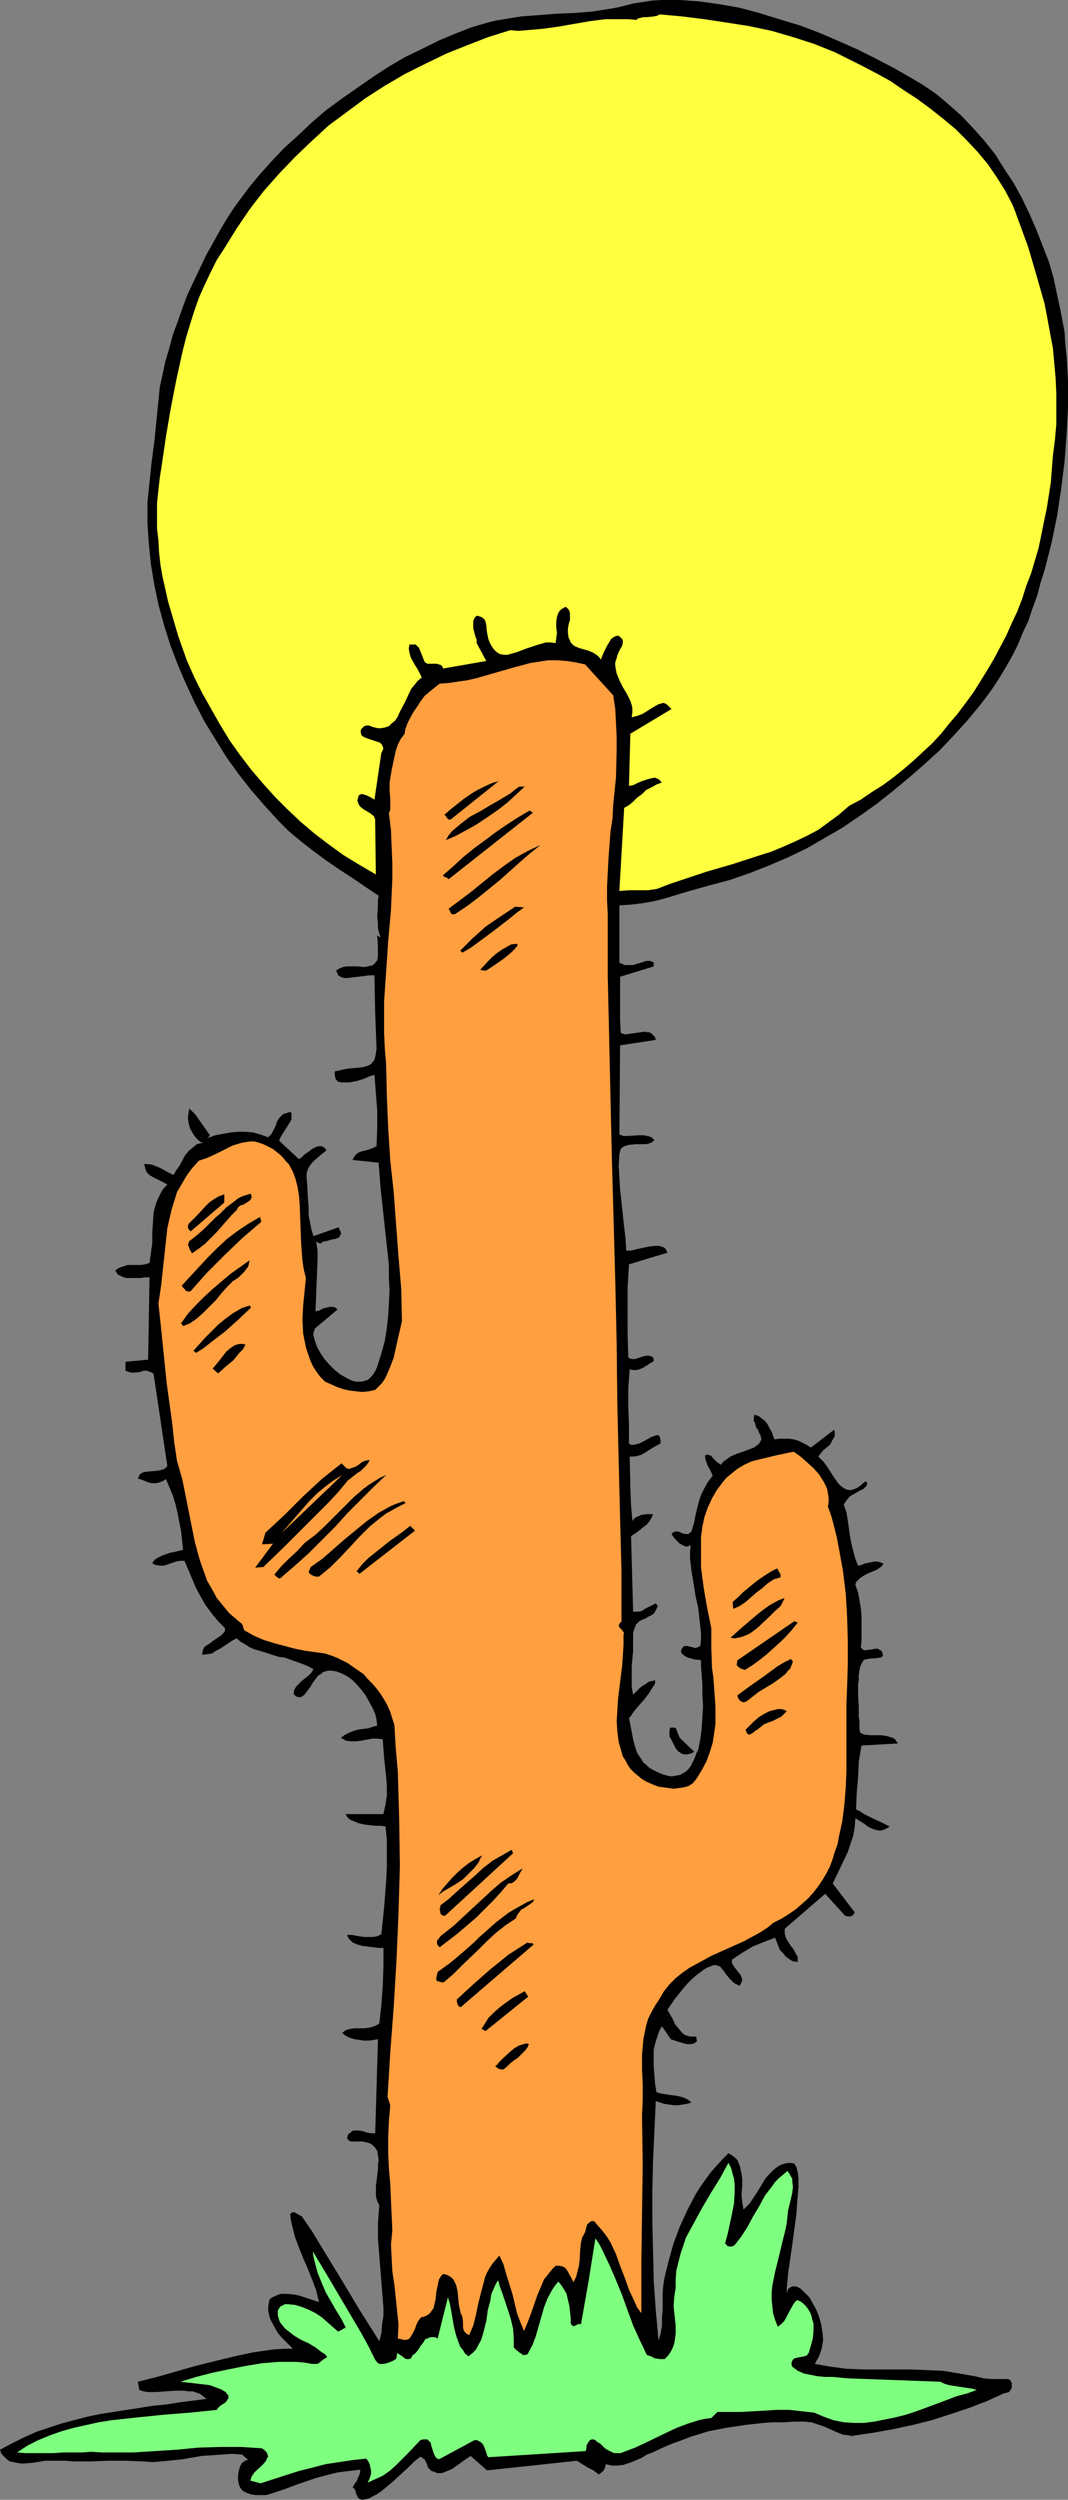 <?xml version="1.0" encoding="UTF-8" standalone="no"?>
<svg
   version="1.0"
   width="66.56mm"
   height="155.711mm"
   id="svg34"
   sodipodi:docname="Cactus 65.wmf"
   xmlns:inkscape="http://www.inkscape.org/namespaces/inkscape"
   xmlns:sodipodi="http://sodipodi.sourceforge.net/DTD/sodipodi-0.dtd"
   xmlns="http://www.w3.org/2000/svg"
   xmlns:svg="http://www.w3.org/2000/svg">
  <rect width="100%" height="100%" fill="#808080" stroke="none"/>
  <sodipodi:namedview
     id="namedview34"
     pagecolor="#ffffff"
     bordercolor="#000000"
     borderopacity="0.25"
     inkscape:showpageshadow="2"
     inkscape:pageopacity="0.0"
     inkscape:pagecheckerboard="0"
     inkscape:deskcolor="#d1d1d1"
     inkscape:document-units="mm" />
  <defs
     id="defs1">
    <pattern
       id="WMFhbasepattern"
       patternUnits="userSpaceOnUse"
       width="6"
       height="6"
       x="0"
       y="0" />
  </defs>
  <path
     style="fill:#000000;fill-opacity:1;fill-rule:evenodd;stroke:none"
     d="m 145.898,213.139 v 13.574 l 0.646,0.162 0.485,0.323 h 1.131 0.969 l 2.1,-0.646 0.969,-0.323 h 0.969 l 0.323,0.162 0.485,0.162 v 0.97 l -7.917,2.424 v 3.232 3.393 3.393 l 0.162,3.232 0.485,0.162 0.646,0.162 1.131,-0.162 1.131,-0.162 1.131,-0.162 1.293,-0.162 0.485,0.162 h 0.485 l 0.485,0.323 0.323,0.323 0.485,0.485 0.162,0.646 -8.402,1.293 -0.162,21.007 0.969,0.323 h 1.131 l 2.424,-0.162 h 1.131 l 0.969,0.162 0.969,0.323 0.323,0.323 0.323,0.323 -0.323,0.323 -0.485,0.323 -0.485,0.162 -0.646,0.162 h -1.293 -1.293 l -1.454,0.162 -0.646,0.162 -0.485,0.162 -0.485,0.323 -0.323,0.323 -0.162,0.485 -0.162,0.808 -0.162,2.585 0.162,2.747 0.162,2.909 0.323,2.909 0.646,5.979 0.323,2.747 0.162,2.747 h 1.131 l 1.293,-0.323 1.454,-0.323 1.616,-0.323 1.454,-0.162 h 0.646 l 0.646,0.162 0.485,0.162 0.485,0.323 0.162,0.323 0.323,0.646 -9.048,2.747 -0.323,5.494 v 5.494 5.494 l 0.162,5.494 0.323,0.162 0.485,0.162 h 0.808 l 0.969,-0.323 0.969,-0.323 0.808,-0.162 h 0.485 l 0.323,0.162 h 0.323 l 0.323,0.323 0.162,0.323 v 0.485 l -1.293,0.808 -1.293,0.808 -0.808,0.323 -0.646,0.162 h -0.808 l -0.808,-0.162 -0.162,2.262 -0.162,2.101 v 4.363 l 0.162,4.363 v 4.363 l 0.485,0.323 h 0.646 l 0.646,-0.162 0.646,-0.162 1.293,-0.646 1.131,-0.646 0.646,-0.323 0.485,-0.162 0.485,-0.162 h 0.485 l 0.162,0.162 0.162,0.323 0.162,0.646 v 0.808 l -1.777,0.97 -0.808,0.485 -0.969,0.646 -0.808,0.485 -0.969,0.323 -0.969,0.162 h -0.969 l 0.162,7.595 0.162,3.878 0.323,3.717 0.323,-0.485 0.646,-0.485 0.485,-0.162 0.646,-0.323 1.293,-0.162 h 1.454 l -0.323,0.808 -0.485,0.808 -0.646,0.808 -0.646,0.485 -1.616,1.293 -1.454,0.97 0.485,17.775 h 0.646 0.646 l 0.808,-0.162 0.646,-0.485 0.646,-0.323 0.646,-0.323 0.646,-0.323 0.646,-0.323 0.485,0.646 -0.323,0.646 -0.323,0.646 -0.323,0.485 -0.485,0.323 -0.969,0.485 -0.485,0.323 -0.485,0.162 -0.969,0.485 -0.323,0.323 -0.485,0.485 -0.162,0.485 -0.323,0.808 -0.162,0.646 v 0.97 1.778 1.616 l -0.162,1.616 -0.162,1.778 v 3.393 1.616 l 0.323,1.778 0.485,-0.485 0.485,-0.485 0.646,-0.646 0.646,-0.485 0.808,-0.485 0.646,-0.485 0.808,-0.162 0.646,-0.162 v 0.323 0.485 l -0.323,0.485 -0.323,0.485 -0.808,1.293 -0.969,1.293 -1.131,1.293 -1.131,1.293 -0.808,1.131 -0.323,0.485 -0.323,0.323 0.646,3.232 0.323,1.778 0.485,1.778 0.485,1.454 0.969,1.454 0.485,0.808 0.646,0.485 0.646,0.646 0.808,0.485 1.293,0.646 1.131,0.485 1.131,0.323 0.969,0.162 0.969,-0.162 0.969,-0.162 0.646,-0.323 0.808,-0.485 0.646,-0.646 0.485,-0.646 0.485,-0.97 0.485,-0.97 0.323,-0.97 0.485,-0.97 0.485,-2.424 0.323,-2.585 0.162,-2.585 0.162,-2.585 -0.162,-2.747 v -2.424 l -0.162,-2.262 -0.162,-1.939 v -0.808 -0.646 l -0.646,-0.162 h -0.646 l -1.777,-0.485 -0.646,-0.323 -0.646,-0.485 -0.162,-0.162 -0.162,-0.323 v -0.323 l 0.162,-0.485 0.162,-0.162 0.162,-0.323 0.485,-0.162 h 0.485 l 0.646,0.162 1.293,0.323 0.485,-0.162 0.646,-0.323 0.162,-1.454 v -1.454 l -0.323,-3.07 -0.323,-2.909 -0.646,-2.909 -0.485,-3.07 -0.485,-2.909 -0.323,-2.909 v -1.454 l 0.162,-1.616 -0.646,0.323 h -0.646 l -0.646,-0.323 -0.646,-0.323 -1.131,-1.131 -0.485,-0.646 -0.323,-0.485 0.323,-0.323 0.162,-0.162 0.646,-0.162 0.808,0.162 0.646,0.323 0.808,0.162 h 0.485 l 0.323,-0.162 0.162,-0.162 0.323,-0.323 0.162,-0.485 0.485,-1.616 0.323,-1.778 0.808,-3.232 0.485,-1.454 0.808,-1.616 0.808,-1.454 1.131,-1.454 -0.485,-1.131 -0.646,-1.131 -0.485,-1.293 -0.162,-0.646 v -0.646 h 0.162 l 0.323,-0.162 0.485,0.162 0.485,0.162 0.323,0.485 0.485,0.485 0.485,0.485 0.485,0.323 0.485,0.323 0.485,-0.646 0.646,-0.485 1.131,-0.808 1.454,-0.646 1.454,-0.485 1.293,-0.485 1.293,-0.485 0.646,-0.485 0.485,-0.323 0.323,-0.485 0.323,-0.646 -0.162,-0.808 -0.323,-0.646 -0.323,-0.808 -0.485,-0.646 -0.162,-0.808 -0.323,-0.646 v -0.808 l 0.162,-0.646 0.969,0.323 0.808,0.646 0.646,0.485 0.646,0.808 0.485,0.97 0.485,0.808 0.646,1.778 1.131,-0.162 h 1.131 1.131 l 1.131,0.162 1.131,0.323 0.969,0.485 0.969,0.485 0.969,0.646 5.493,-4.201 0.162,0.485 v 0.485 0.485 l -0.162,0.323 -0.485,0.808 -0.485,0.97 -1.616,1.293 -0.646,0.808 -0.485,0.646 0.646,0.646 0.646,0.646 1.131,1.616 1.131,1.778 1.131,1.616 0.646,0.646 0.646,0.485 0.646,0.323 0.808,0.162 0.808,-0.162 0.808,-0.323 0.485,-0.323 0.485,-0.323 0.485,-0.485 0.646,-0.485 0.323,0.323 v 0.323 0.162 l -0.162,0.323 -0.323,0.323 -0.323,0.323 -0.969,0.485 -1.131,0.646 -1.131,0.646 -0.808,0.97 -0.323,0.485 -0.323,0.485 0.646,1.778 0.323,1.939 0.485,3.555 0.323,1.778 0.485,1.939 0.485,1.778 0.646,1.616 0.808,-0.162 0.646,-0.323 1.616,-0.323 0.646,-0.162 h 0.808 l 0.646,0.162 0.808,0.323 -0.323,0.485 -0.323,0.323 -0.969,0.646 -1.939,0.808 -0.969,0.485 -0.969,0.646 -0.646,0.646 -0.323,0.323 -0.162,0.646 0.646,1.778 0.323,1.778 0.323,1.939 0.162,1.778 v 5.817 l -0.162,1.778 0.323,0.162 0.323,0.323 h 0.646 l 1.293,-0.162 0.808,-0.162 h 0.646 l 0.485,0.323 0.323,0.162 0.162,0.323 0.162,0.485 v 0.162 0.323 l -0.323,0.162 -0.162,0.162 h -0.323 l -0.969,0.162 h -0.808 l -0.969,0.162 -0.808,0.162 -0.162,0.162 -0.162,0.162 -0.323,0.646 -0.323,0.646 -0.162,0.97 -0.162,0.97 v 1.131 l -0.162,1.131 v 2.585 l 0.162,2.585 v 2.424 l 0.162,1.131 v 0.97 0.97 l 0.162,0.646 0.485,0.323 0.485,0.162 1.293,0.162 h 1.293 1.293 l 1.293,0.162 1.131,0.323 0.485,0.162 0.485,0.323 0.323,0.485 0.323,0.485 -8.563,0.485 -0.646,3.717 -0.162,3.717 -0.323,3.717 -0.162,3.878 0.969,0.485 0.969,0.646 1.939,0.97 2.1,0.97 1.939,0.97 -0.485,0.323 -0.646,0.323 -0.485,0.162 -0.646,0.162 -0.969,-0.162 -0.969,-0.323 -0.969,-0.485 -0.808,-0.646 -2.1,-1.293 -0.162,2.101 -0.323,1.939 -0.646,1.939 -0.646,1.939 -1.777,3.717 -1.777,3.717 5.17,6.787 -0.162,0.323 -0.162,0.323 -0.646,0.323 h -0.646 l -0.646,-0.162 -4.686,-5.171 -9.533,8.241 v 0.646 0.485 l 0.162,0.485 0.162,0.646 0.485,0.808 0.646,0.97 0.646,0.808 0.485,0.97 0.485,0.808 v 0.646 0.485 h -0.646 l -0.646,-0.162 -0.969,-0.646 -0.646,-0.485 -0.323,-0.485 -0.969,-0.97 -1.131,-2.909 -1.293,0.485 -1.293,0.485 -2.747,1.131 -2.424,1.454 -2.424,1.616 v 0.323 0.485 l 0.485,0.808 1.131,1.454 0.485,0.646 0.323,0.808 v 0.323 l -0.162,0.485 -0.162,0.323 -0.323,0.485 -0.646,-0.323 -0.646,-0.323 -0.485,-0.485 -0.485,-0.485 -0.808,-0.97 -0.808,-1.131 -0.323,-0.323 -0.323,-0.485 -0.485,-0.162 -0.485,-0.162 h -0.646 l -0.808,0.323 -0.808,0.323 -0.969,0.646 -1.293,0.97 -1.131,0.97 -1.131,1.131 -0.969,1.131 -1.939,2.424 -1.777,2.585 1.293,2.262 0.485,1.131 0.808,0.97 0.808,0.97 0.323,0.323 0.485,0.323 1.131,0.323 h 0.646 0.808 l 0.162,1.131 v 0 l -0.646,0.485 -0.808,0.162 h -0.808 l -0.808,-0.162 -1.616,-0.485 -1.454,-0.485 -2.1,-3.07 -0.485,0.808 -0.323,0.808 -0.646,1.939 -0.485,1.939 v 1.939 2.101 l 0.162,1.939 0.162,2.101 0.323,1.939 0.969,0.323 1.131,0.162 0.969,0.162 1.293,0.162 0.969,0.162 1.131,0.323 0.969,0.485 0.808,0.646 -0.969,0.323 -1.131,0.162 -0.969,0.162 h -1.131 l -1.131,-0.162 -1.131,-0.162 -0.969,-0.323 -0.969,-0.323 -0.646,14.058 -0.162,7.11 v 6.948 l 0.162,7.11 0.162,7.11 0.485,6.948 0.646,7.11 0.485,-1.616 0.323,-1.778 v -1.939 l 0.162,-1.939 v -3.878 l 0.162,-1.939 0.323,-1.939 0.969,-3.878 1.131,-4.04 1.454,-3.878 1.777,-3.878 1.939,-3.717 1.131,-1.778 1.131,-1.616 1.293,-1.778 1.293,-1.454 1.454,-1.616 1.454,-1.454 0.808,0.485 0.646,0.485 0.646,0.646 0.323,0.808 0.323,0.808 0.162,0.808 0.323,1.778 v 1.939 l -0.162,1.939 0.162,1.778 0.162,0.97 0.162,0.808 0.808,-0.808 0.646,-0.646 1.293,-1.939 1.131,-1.778 1.131,-1.939 0.646,-0.808 0.808,-0.808 0.646,-0.646 0.808,-0.646 0.808,-0.485 0.969,-0.323 1.131,-0.162 1.131,0.162 0.162,0.323 0.323,0.485 0.162,0.646 0.162,0.646 0.162,1.454 v 1.939 l -0.162,1.939 -0.162,2.101 -0.162,2.424 -0.323,2.262 -0.646,4.848 -0.323,2.262 -0.323,2.262 -0.323,2.101 -0.162,1.939 -0.162,1.616 v 1.293 l 0.162,-0.485 0.162,-0.485 0.323,-0.323 0.323,-0.162 0.323,-0.162 h 0.323 0.485 l 0.485,0.162 0.808,0.485 0.969,0.97 0.969,0.97 0.808,1.454 0.808,1.454 0.646,1.616 0.485,1.778 0.323,1.939 0.162,1.778 -0.323,1.939 -0.323,0.97 -0.323,0.97 -0.485,0.808 -0.485,0.97 3.716,0.646 3.716,0.485 3.878,0.162 h 3.716 7.594 l 3.878,0.162 3.716,0.162 3.878,0.646 3.716,0.646 1.939,0.485 1.939,0.162 h 1.777 2.1 l 0.485,0.323 0.323,0.646 v 0.485 0.646 l -0.323,0.485 -0.323,0.485 -0.646,0.162 -0.646,0.162 -3.878,1.778 -4.201,1.616 -4.362,1.454 -4.524,1.454 -4.524,1.131 -4.524,0.97 -4.524,0.808 -4.362,0.646 -0.808,0.162 -0.646,-0.162 -1.454,-0.162 -1.616,-0.646 -2.908,-1.293 -1.454,-0.485 -1.454,-0.485 -1.616,-0.162 h -2.585 l -2.585,0.162 h -2.424 l -2.262,0.162 -4.362,0.485 -4.201,0.646 -4.201,0.808 -2.1,0.646 -2.1,0.646 -2.1,0.808 -2.262,0.808 -2.262,0.97 -2.424,1.131 -1.293,0.485 -1.293,0.808 -2.747,1.131 -1.454,0.485 -1.454,0.162 h -1.293 l -1.454,-0.323 -0.162,0.808 -0.323,0.646 -0.485,0.485 -0.646,0.485 -0.646,-0.485 -0.646,-0.485 -1.293,-0.646 -1.293,-0.808 -1.293,-0.808 -21.166,2.262 -3.878,-3.393 -0.969,0.646 -1.131,0.808 -2.262,1.616 -1.131,0.485 -1.293,0.485 h -0.485 -0.646 l -0.646,-0.323 -0.646,-0.162 -0.485,-0.485 -0.323,-0.323 -0.323,-0.97 -0.485,-0.97 -0.485,-0.323 -0.485,-0.323 -0.646,0.485 -0.808,0.646 -0.646,0.646 -0.808,0.808 -1.777,1.616 -1.939,1.778 -1.939,1.616 -0.808,0.646 -0.969,0.646 -0.969,0.485 -0.808,0.485 -0.808,0.162 -0.808,0.162 -0.485,-0.162 -0.323,-0.162 -0.323,-0.485 -0.162,-0.323 -0.162,-0.485 -0.162,-0.485 -0.162,-0.485 -0.485,-0.323 0.646,-1.131 0.323,-0.323 0.162,-0.485 0.485,-1.131 0.162,-0.485 v -0.646 l -2.747,0.323 -2.585,0.323 -2.585,0.646 -2.424,0.646 -4.686,1.616 -2.585,0.97 -2.424,0.808 -0.969,0.323 -1.131,0.323 h -1.131 -1.293 l -1.131,-0.162 -0.969,-0.323 -0.969,-0.485 -0.646,-0.808 -0.323,-0.808 -0.162,-0.97 v -1.131 l 0.162,-0.97 0.323,-1.131 0.485,-0.808 0.323,-0.162 0.323,-0.323 0.485,-0.162 h 0.323 l -1.454,-1.293 -2.424,-0.162 -2.262,0.162 -2.424,0.162 -2.424,0.162 -4.686,0.808 -4.847,0.485 -2.1,0.162 -2.1,-0.162 -4.201,-0.162 h -4.201 l -3.878,0.162 h -4.039 l -2.1,-0.162 h -2.1 -0.808 -0.808 -0.969 l -0.969,0.162 -1.939,0.323 -1.939,0.162 H 4.847 L 3.878,579.789 3.07,579.627 2.262,579.466 1.616,578.981 0.969,578.335 0.323,577.688 0,576.719 l 2.747,-1.454 2.908,-1.454 2.908,-1.293 2.908,-0.97 2.908,-0.97 3.07,-0.808 3.07,-0.808 3.07,-0.646 6.301,-0.97 6.14,-0.97 3.231,-0.323 3.07,-0.485 6.301,-0.808 -0.808,-0.646 -0.646,-0.485 -0.808,-0.323 -0.969,-0.323 h -0.969 l -1.131,-0.162 h -2.1 l -4.362,0.323 h -2.1 l -0.969,-0.162 -0.969,-0.323 -0.323,-1.939 4.524,-1.131 4.524,-1.293 4.524,-1.293 4.524,-1.131 4.686,-1.131 4.524,-0.97 4.524,-0.646 2.424,-0.162 h 2.262 l -1.131,-1.131 -1.293,-1.293 -1.131,-1.293 -0.808,-1.454 -0.808,-1.454 -0.323,-0.808 -0.162,-0.808 -0.162,-0.808 v -0.808 l 0.162,-0.97 0.162,-0.808 0.646,-0.485 1.454,-0.646 0.646,-0.162 h 1.454 l 1.616,0.162 1.454,0.323 1.454,0.485 2.908,0.97 -0.646,-2.747 -0.969,-2.585 -0.969,-2.424 -1.131,-2.585 -0.969,-2.424 -0.969,-2.585 -0.646,-2.585 -0.323,-1.454 -0.162,-1.293 0.323,-0.323 0.323,-0.162 h 0.323 l 0.323,0.162 0.808,0.485 0.646,0.323 2.424,3.555 2.262,3.717 4.524,7.433 4.362,7.272 4.686,7.433 0.485,-1.939 0.162,-2.101 0.323,-1.939 v -1.939 l -0.323,-4.04 -0.323,-4.04 -0.323,-4.04 -0.323,-4.04 v -3.878 l 0.162,-2.101 0.162,-1.939 -0.485,-0.97 -0.323,-1.131 v -1.293 -1.131 l 0.323,-2.585 0.162,-1.293 v -1.131 l 0.162,-1.131 -0.162,-1.131 -0.162,-0.97 -0.485,-0.808 -0.646,-0.646 -0.485,-0.323 -0.485,-0.162 -0.646,-0.162 -0.646,-0.162 h -0.808 -0.969 -0.646 -0.485 l -0.485,-0.323 -0.162,-0.162 -0.162,-0.323 0.162,-0.646 0.162,-0.323 0.485,-0.323 0.323,-0.323 0.323,-0.162 h 0.485 0.808 l 0.969,0.162 0.969,0.323 0.969,0.162 h 0.969 l 0.646,-22.138 -2.1,0.323 h -1.131 l -1.131,-0.162 -1.131,-0.162 -1.131,-0.323 -0.969,-0.485 -0.808,-0.646 0.323,-0.323 0.485,-0.323 0.969,-0.323 1.131,-0.162 h 1.131 1.293 l 1.131,-0.162 1.131,-0.323 0.646,-0.323 0.485,-0.323 0.485,-4.363 0.323,-4.525 0.162,-4.525 v -4.363 h -1.131 l -1.293,-0.162 -1.293,-0.162 -1.293,-0.162 -1.131,-0.323 -1.131,-0.485 -0.485,-0.485 -0.323,-0.323 -0.323,-0.485 -0.162,-0.485 h 0.969 l 0.969,0.162 0.969,0.162 1.131,0.162 h 1.131 0.969 l 0.969,-0.162 0.969,-0.485 0.646,-6.302 0.485,-6.302 0.162,-3.232 v -3.232 -3.07 l -0.323,-3.232 -1.131,-0.162 h -1.293 l -1.454,-0.162 -1.293,-0.162 -1.293,-0.323 -1.131,-0.485 -0.485,-0.162 -0.485,-0.323 -0.485,-0.485 -0.323,-0.646 h 2.1 2.262 2.262 2.262 l 0.485,-2.262 0.323,-2.101 v -2.262 l -0.162,-2.101 -0.485,-4.525 -0.162,-2.101 -0.162,-2.262 -1.293,-0.162 h -1.131 l -2.585,0.485 -1.293,0.162 h -1.131 l -1.293,-0.162 -0.485,-0.323 -0.646,-0.323 0.808,-0.646 0.969,-0.485 1.131,-0.485 1.131,-0.323 1.131,-0.162 1.293,-0.162 0.969,-0.323 1.131,-0.323 -0.162,-1.293 -0.323,-1.454 -0.646,-1.454 -0.808,-1.454 -0.808,-1.454 -0.969,-1.293 -1.131,-1.293 -1.131,-1.131 -1.131,-0.808 -1.293,-0.646 -1.293,-0.485 -1.293,-0.162 h -0.646 l -0.485,0.162 -0.646,0.162 -0.485,0.485 -0.646,0.323 -0.485,0.646 -0.485,0.646 -0.485,0.646 -0.323,0.646 -0.485,0.646 -0.485,0.646 -0.485,0.646 -0.646,0.485 -0.646,0.162 -0.323,-0.162 h -0.323 l -0.323,-0.323 -0.323,-0.323 0.162,-0.97 0.485,-0.808 0.646,-0.646 0.646,-0.646 1.616,-1.293 0.646,-0.646 0.485,-0.808 -1.131,-0.646 -1.131,-0.485 -2.262,-0.808 -2.262,-0.808 -1.293,-0.162 -1.131,-0.323 -2.424,-0.808 -2.262,-0.646 -1.131,-0.485 -0.969,-0.646 -1.131,-0.646 -0.969,-0.808 -0.969,0.485 -0.969,0.646 -1.939,1.293 -0.969,0.485 -0.969,0.646 -1.131,0.162 -1.131,0.162 v -0.646 l 0.162,-0.485 0.162,-0.485 0.485,-0.485 0.808,-0.485 0.808,-0.646 0.969,-0.646 0.969,-0.646 0.323,-0.323 0.323,-0.323 0.323,-0.485 v -0.646 l -1.616,-1.616 -1.454,-1.778 -1.454,-1.939 -1.131,-1.939 -1.131,-2.101 -0.969,-2.262 -1.777,-4.201 h -0.969 l -0.969,0.162 -1.939,0.646 -0.969,0.323 H 37.646 l -0.969,-0.162 -0.485,-0.162 -0.323,-0.323 0.646,-0.808 0.808,-0.485 0.969,-0.485 1.939,-0.646 0.969,-0.162 1.939,-0.485 -0.485,-4.363 -0.808,-4.201 -0.485,-2.101 -0.646,-2.101 -0.808,-1.939 -0.808,-1.939 -0.808,0.485 -0.808,0.323 -0.808,0.162 h -0.808 l -0.808,-0.162 -0.808,-0.323 -0.808,-0.323 -0.969,-0.323 0.323,-0.646 0.162,-0.323 0.485,-0.323 0.323,-0.162 0.969,-0.162 2.1,-0.162 0.969,-0.162 0.969,-0.323 0.323,-0.323 0.323,-0.323 -3.231,-21.653 -0.323,-0.323 -0.485,-0.162 -0.808,-0.323 h -0.808 l -0.808,0.323 -1.777,0.162 -0.808,-0.162 -0.808,-0.323 v -2.101 l 5.332,-0.485 0.323,-19.391 h -0.969 l -1.131,0.162 h -2.262 -1.131 l -0.969,-0.323 -0.969,-0.485 -0.323,-0.485 -0.323,-0.485 0.485,-0.323 0.485,-0.323 0.969,-0.323 0.969,-0.323 h 3.07 l 1.131,-0.162 0.969,-0.323 0.323,-2.262 0.323,-2.424 v -2.424 l 0.162,-2.424 0.162,-2.424 0.323,-1.131 0.323,-1.131 0.485,-1.131 0.485,-0.97 0.646,-1.131 0.969,-0.97 -0.808,-0.485 -0.969,-0.485 -1.616,-0.808 -0.808,-0.485 -0.646,-0.646 -0.323,-0.808 -0.162,-0.646 -0.162,-0.485 h 0.969 l 0.969,0.162 0.808,0.323 0.808,0.323 0.969,0.485 0.808,0.485 1.616,0.808 0.646,-1.131 0.808,-1.131 1.293,-2.424 0.808,-0.97 0.969,-0.808 0.969,-0.808 0.646,-0.162 0.808,-0.162 -0.485,-0.162 -0.485,-0.323 -0.808,-0.808 -0.646,-0.97 -0.646,-1.131 -0.323,-1.293 -0.162,-1.131 0.162,-1.293 0.162,-0.97 0.808,0.808 0.646,0.646 1.131,1.616 1.131,1.616 1.131,1.616 -0.485,0.646 1.777,-0.646 1.777,-0.323 1.777,-0.323 1.777,-0.162 h 1.777 l 1.777,0.162 1.777,0.485 1.777,0.646 0.808,-0.808 0.485,-0.97 0.485,-0.97 0.323,-0.97 0.485,-0.808 0.646,-0.646 0.323,-0.323 0.646,-0.162 0.485,-0.162 0.646,-0.162 0.162,0.485 v 0.485 0.808 l -0.485,0.808 -0.485,0.808 -1.131,1.778 -0.485,0.808 -0.323,0.808 4.686,4.363 0.646,-0.485 0.323,-0.323 0.323,-0.323 0.969,-0.646 0.808,-0.646 0.969,-0.485 0.485,-0.162 h 0.323 0.485 l 0.323,0.162 0.485,0.323 0.323,0.485 -1.616,1.293 -1.616,1.454 -0.646,0.808 -0.485,0.808 -0.323,1.131 v 0.97 l 0.162,1.778 0.162,3.393 0.162,1.778 v 1.778 l 0.323,1.778 0.323,1.616 0.485,1.616 5.978,-2.101 0.162,0.646 0.323,0.485 v 0.485 l -0.162,0.323 -0.162,0.323 -0.162,0.162 -0.808,0.323 -0.969,0.162 -0.969,0.323 -0.969,0.162 -0.646,0.485 v 0 l -0.969,-0.485 0.323,2.101 v 2.101 l -0.162,4.04 -0.162,4.04 -0.162,4.201 0.323,-0.162 h 0.323 l 0.646,-0.323 0.646,-0.323 0.808,-0.162 0.646,-0.162 h 0.646 l 0.646,0.162 0.162,0.162 0.323,0.323 -5.009,4.201 -0.323,0.323 -0.162,0.485 -0.162,0.485 v 0.646 l 0.162,0.485 0.162,0.646 0.485,1.454 0.808,1.454 0.969,1.454 1.131,1.293 1.293,1.293 1.454,1.131 1.454,0.808 1.293,0.646 0.808,0.162 h 0.646 0.646 l 0.646,-0.162 0.646,-0.162 0.485,-0.323 0.646,-0.646 0.485,-0.646 0.485,-0.808 0.323,-0.808 0.969,-3.07 0.808,-2.909 0.485,-3.07 0.323,-2.909 0.162,-2.909 0.162,-3.07 -0.162,-2.909 v -3.07 l -0.646,-5.979 -0.646,-5.979 -0.646,-5.979 -0.485,-6.14 -6.14,-0.646 0.162,-0.323 0.162,-0.323 0.485,-0.646 0.646,-0.485 0.969,-0.323 0.808,-0.162 0.969,-0.323 0.808,-0.323 0.646,-0.323 0.162,-4.201 v -4.201 l -0.323,-4.201 -0.323,-4.201 -0.485,0.162 -0.646,0.162 -1.454,0.646 -1.616,0.485 -1.616,0.323 h -0.808 -0.646 -0.646 l -0.646,-0.162 -0.485,-0.485 -0.162,-0.323 -0.162,-0.808 v -0.808 l 0.808,-0.162 0.646,-0.162 1.616,-0.323 1.777,-0.162 1.616,-0.162 0.646,-0.162 0.646,-0.162 0.646,-0.323 0.485,-0.485 0.485,-0.646 0.162,-0.646 0.162,-0.808 0.162,-1.131 -0.323,-8.564 -0.162,-8.726 h -1.131 l -1.293,0.162 -2.747,0.323 -1.293,0.162 h -0.646 l -0.485,-0.162 -0.485,-0.162 -0.485,-0.323 -0.162,-0.485 -0.323,-0.646 0.808,-0.485 0.808,-0.323 0.808,-0.162 h 0.969 1.616 l 1.777,0.162 0.646,-0.162 0.808,-0.162 0.485,-0.162 0.485,-0.485 0.485,-0.646 0.162,-0.97 v -0.485 -1.293 -0.646 l -0.162,-2.424 0.808,0.485 -0.323,-0.97 -0.323,-1.293 v -1.293 l -0.162,-1.293 0.162,-2.585 v -1.293 l 0.162,-1.131 -2.908,-1.939 -3.07,-2.101 -3.231,-2.101 -3.07,-2.101 -3.07,-2.262 -2.908,-2.262 -2.908,-2.424 -2.424,-2.424 -3.231,-3.555 -3.231,-3.717 -2.908,-3.717 -2.908,-4.04 -2.585,-4.201 -2.585,-4.201 -2.262,-4.363 -2.1,-4.525 -1.939,-4.525 -1.777,-4.686 -1.454,-4.686 -1.293,-4.686 -0.969,-4.686 -0.808,-4.848 -0.485,-4.848 -0.323,-4.848 v -2.424 -2.424 l 0.485,-4.686 0.485,-4.686 0.646,-4.848 0.323,-3.232 0.323,-3.232 0.323,-3.232 0.323,-3.232 0.646,-2.909 0.646,-3.07 0.969,-3.232 0.808,-3.07 1.131,-3.07 1.131,-3.232 1.131,-3.07 1.454,-3.07 1.454,-3.07 1.454,-3.07 1.616,-2.909 1.616,-2.909 1.616,-2.747 1.777,-2.747 1.777,-2.424 1.939,-2.585 2.424,-2.909 2.747,-3.07 2.908,-3.07 3.231,-2.909 3.231,-3.07 3.393,-2.909 3.716,-2.747 3.716,-2.585 3.716,-2.585 3.716,-2.424 3.878,-2.262 4.039,-1.939 3.878,-1.939 3.878,-1.616 3.716,-1.454 3.878,-1.131 1.939,-0.485 1.939,-0.323 4.039,-0.646 4.201,-0.323 4.201,-0.323 4.039,-0.162 4.201,-0.323 4.039,-0.646 1.939,-0.323 1.939,-0.485 1.939,-0.485 2.1,-0.323 2.1,-0.323 L 155.753,0 h 2.1 2.262 l 2.262,0.162 2.262,0.162 4.686,0.646 4.686,0.808 4.847,1.293 4.686,1.454 4.847,1.454 4.686,1.778 4.524,1.939 4.362,1.939 4.201,2.101 4.039,2.101 3.716,2.101 3.555,2.101 3.07,2.101 3.07,2.585 2.908,2.585 2.747,2.909 2.585,2.909 2.585,3.232 2.1,3.393 2.262,3.393 1.939,3.555 1.777,3.717 1.616,3.717 1.454,3.717 1.454,3.717 1.131,3.878 0.808,3.878 0.808,3.717 0.485,2.585 0.485,2.585 0.162,2.747 0.323,2.909 0.162,2.909 0.162,2.909 v 3.07 3.07 l -0.323,6.302 -0.485,6.464 -0.808,6.464 -0.969,6.464 -1.293,6.302 -1.616,6.302 -0.969,3.07 -0.808,3.07 -1.131,3.07 -0.969,2.909 -1.293,2.747 -1.131,2.747 -1.293,2.585 -1.454,2.585 -1.454,2.424 -1.454,2.262 -1.616,2.262 -1.616,2.101 -3.07,3.717 -3.231,3.555 -3.393,3.555 -3.555,3.232 -3.716,3.232 -3.716,3.07 -3.878,3.07 -3.878,2.747 -4.039,2.747 -4.201,2.424 -4.201,2.424 -4.362,2.101 -4.524,1.939 -4.524,1.778 -4.686,1.616 -4.847,1.293 -5.17,1.454 -5.332,1.616 -2.585,0.646 -2.747,0.485 -2.747,0.323 z"
     id="path1" />
  <path
     style="fill:#ffff3f;fill-opacity:1;fill-rule:evenodd;stroke:none"
     d="m 196.631,12.281 3.231,1.616 3.231,1.616 3.393,1.778 3.231,1.778 3.07,2.101 3.231,2.101 3.07,2.262 3.07,2.424 2.908,2.424 2.585,2.585 2.585,2.747 2.424,2.909 2.1,3.07 1.939,3.07 1.777,3.393 0.646,1.616 0.646,1.778 2.424,6.625 1.939,6.625 0.969,3.393 0.969,3.393 0.646,3.393 0.646,3.555 0.646,3.393 0.323,3.555 0.323,3.555 0.162,3.555 v 3.555 3.717 l -0.323,3.717 -0.485,3.717 -0.485,6.302 -0.969,6.14 -0.646,3.07 -0.646,3.232 -0.646,3.07 -1.777,5.979 -1.131,2.909 -0.969,3.07 -1.131,2.909 -1.293,2.747 -1.293,2.909 -1.454,2.747 -1.454,2.747 -1.616,2.747 -1.616,2.585 -1.616,2.585 -1.777,2.424 -1.939,2.585 -1.939,2.262 -1.939,2.424 -2.1,2.262 -2.262,2.101 -2.262,2.101 -2.262,1.939 -2.424,1.939 -2.424,1.778 -2.585,1.616 -2.585,1.778 -2.747,1.454 -2.424,2.101 -2.424,1.778 -2.424,1.778 -2.747,1.454 -2.747,1.293 -2.908,1.293 -2.747,1.131 -3.07,0.97 -5.978,1.939 -6.14,1.778 -5.817,1.939 -2.908,0.97 -2.908,1.131 -2.1,0.323 h -2.262 -2.1 l -2.424,0.162 1.131,-19.553 1.131,-0.646 0.969,-0.808 0.969,-0.97 1.131,-0.808 0.969,-0.97 1.293,-0.646 1.131,-0.646 1.293,-0.485 -0.485,-0.485 -0.323,-0.323 -0.485,-0.162 -0.323,-0.162 -0.969,0.162 -1.131,0.323 -0.969,0.323 -1.131,0.485 -0.969,0.485 -0.969,0.162 0.323,-12.281 9.694,-5.817 -0.485,-0.485 -0.485,-0.485 -0.485,-0.323 -0.485,-0.162 -0.485,0.162 -0.646,0.162 -1.131,0.646 -1.293,0.808 -1.293,0.808 -1.293,0.485 -0.646,0.162 -0.646,0.162 0.162,-1.131 v -0.97 l -0.162,-0.808 -0.323,-0.97 -0.808,-1.616 -0.969,-1.616 -0.808,-1.616 -0.646,-1.616 -0.162,-0.808 -0.162,-0.97 v -0.808 l 0.323,-0.97 0.162,-0.646 0.323,-0.808 0.323,-0.646 0.485,-0.808 0.162,-0.646 v -0.646 l -0.162,-0.323 -0.323,-0.323 -0.323,-0.323 -0.485,-0.162 -0.808,0.323 -0.646,0.485 -0.485,0.808 -0.485,0.808 -0.808,1.616 -0.646,1.616 -0.323,-0.485 -0.485,-0.485 -0.485,-0.323 -0.485,-0.323 -1.131,-0.485 -2.262,-0.646 -1.131,-0.485 -0.323,-0.323 -0.485,-0.485 -0.162,-0.485 -0.323,-0.646 -0.162,-1.131 v -0.97 l 0.162,-0.97 0.323,-1.131 v -0.808 -0.808 l -0.162,-0.485 -0.162,-0.323 -0.323,-0.323 -0.323,-0.323 -0.646,0.323 -0.485,0.323 -0.323,0.323 -0.323,0.485 -0.323,0.97 -0.162,1.131 v 1.293 l 0.162,1.293 -0.162,1.293 -0.162,1.131 -1.131,-0.162 h -1.131 l -1.131,0.323 -1.131,0.323 -2.424,0.808 -2.1,0.808 -1.131,0.323 -1.131,0.323 h -0.808 l -0.969,-0.162 -0.808,-0.485 -0.646,-0.646 -0.323,-0.485 -0.323,-0.485 -0.323,-0.646 -0.323,-0.808 -0.162,-0.808 -0.162,-0.808 -0.162,-1.616 -0.162,-0.808 -0.323,-0.646 -0.646,-0.485 -0.485,-0.162 -0.485,-0.162 -0.323,0.162 -0.323,0.323 -0.162,0.323 -0.162,0.485 v 0.808 0.808 l 0.485,1.939 0.323,0.808 v 0.808 l 2.262,4.201 -10.179,1.778 -0.162,-0.485 -0.323,-0.323 -0.485,-0.162 -0.485,-0.162 h -1.293 -0.969 l -0.485,-0.323 -0.162,-0.162 -0.323,-0.808 -0.323,-0.808 -0.323,-0.808 -0.323,-0.808 -0.485,-0.485 -0.323,-0.323 h -0.323 -0.646 -0.485 l -0.162,0.97 0.162,0.97 0.323,1.131 0.969,1.778 0.646,0.97 0.485,0.97 0.485,0.97 -0.969,0.808 -0.646,0.808 -0.808,0.97 -0.485,0.97 -1.131,2.424 -1.131,2.101 -0.485,1.131 -0.646,0.97 -0.808,0.646 -0.646,0.646 -0.969,0.323 -0.969,0.162 h -0.646 l -0.646,-0.162 -0.646,-0.162 -0.808,-0.323 h -0.323 -0.323 l -0.485,0.162 -0.323,0.323 -0.323,0.323 -0.162,0.323 v 0.485 l 0.162,0.646 0.162,0.162 0.485,0.323 0.808,0.323 0.969,0.323 0.969,0.323 0.969,0.323 0.323,0.323 0.162,0.162 0.162,0.485 0.162,0.323 -0.162,0.485 -0.323,0.646 -1.616,10.988 -0.808,-0.485 -0.969,-0.485 -0.485,-0.162 -0.485,-0.162 h -0.485 l -0.485,0.323 -0.162,0.646 -0.162,0.485 0.162,0.485 0.162,0.485 0.485,0.646 0.646,0.485 1.616,0.97 0.808,0.646 0.162,0.323 0.162,0.485 0.162,12.927 -3.878,-2.262 -3.716,-2.262 -3.555,-2.585 -3.393,-2.585 -3.231,-2.747 -3.07,-2.909 -2.908,-2.909 -2.908,-3.232 -2.747,-3.232 -2.585,-3.393 -2.424,-3.393 -2.262,-3.717 -2.1,-3.717 -2.1,-3.717 -1.939,-3.878 -1.777,-4.04 -1.939,-5.494 -1.616,-5.494 -0.808,-2.747 -0.646,-2.909 -0.646,-2.909 -0.485,-2.747 -0.323,-2.909 -0.162,-2.909 -0.323,-2.747 v -3.07 -2.909 l 0.323,-3.07 0.323,-2.909 0.485,-3.07 0.969,-6.625 1.131,-6.625 1.293,-6.625 1.454,-6.625 0.808,-3.232 0.969,-3.232 0.969,-3.07 1.131,-3.232 1.293,-2.909 1.454,-3.07 1.454,-2.909 1.777,-2.747 2.908,-4.686 3.07,-4.525 3.231,-4.201 3.716,-4.201 3.716,-3.878 3.878,-3.717 4.039,-3.717 4.362,-3.232 4.362,-3.232 4.524,-2.909 4.686,-2.747 4.847,-2.424 5.009,-2.424 4.847,-1.939 5.009,-1.939 5.17,-1.616 1.939,0.162 1.939,-0.162 3.716,-0.323 3.555,-0.485 3.716,-0.646 3.716,-0.646 3.716,-0.485 h 1.777 1.777 1.939 l 1.939,0.162 0.323,-0.323 0.646,-0.162 0.646,-0.162 h 0.808 l 1.616,-0.162 0.808,-0.162 0.646,-0.323 5.332,0.485 5.17,0.646 5.332,0.808 5.17,0.808 5.332,1.131 5.009,1.454 5.009,1.616 2.424,0.97 z"
     id="path2" />
  <path
     style="fill:#ff9f3f;fill-opacity:1;fill-rule:evenodd;stroke:none"
     d="m 144.444,163.692 0.485,3.232 0.162,3.232 0.162,3.232 v 3.232 l -0.162,6.464 -0.646,6.302 -0.162,3.232 -0.485,3.232 -0.485,6.464 -0.323,6.464 v 3.232 l 0.162,3.232 v 14.382 l 0.323,14.22 0.323,14.382 0.323,14.382 0.808,28.925 0.323,14.705 0.162,14.382 0.162,6.948 0.162,6.625 0.162,6.625 0.162,6.464 0.162,6.302 0.162,6.14 v 6.14 5.979 l -0.323,0.162 -0.162,0.323 -0.162,0.323 0.162,0.485 0.323,0.323 0.323,0.323 0.323,0.485 0.162,0.323 -0.162,0.162 v 0.323 2.262 l -0.162,2.424 -0.162,2.424 -0.323,2.585 -0.646,5.171 -0.162,2.747 -0.162,2.585 0.162,2.424 0.323,2.424 0.323,1.131 0.323,1.131 0.323,1.131 0.646,0.97 0.485,0.97 0.646,0.97 0.808,0.808 0.969,0.808 0.969,0.808 1.131,0.646 1.454,0.646 1.293,0.485 2.424,0.323 1.131,0.162 1.293,-0.162 1.131,-0.162 1.131,-0.323 0.969,-0.646 0.808,-0.97 1.293,-2.101 1.131,-2.101 0.808,-2.262 0.646,-2.101 0.323,-2.101 0.323,-2.262 v -2.101 -2.101 l -0.323,-4.525 -0.162,-2.262 -0.323,-2.262 -0.162,-4.686 v -2.424 -2.262 l -0.969,-4.686 -0.808,-4.686 -0.323,-2.424 -0.323,-2.424 v -2.424 -2.585 -2.262 l 0.323,-2.424 0.485,-2.262 0.808,-2.262 0.969,-2.101 1.131,-1.939 1.454,-1.939 0.808,-0.97 0.969,-0.808 0.808,-0.646 0.808,-0.646 1.616,-0.97 1.777,-0.808 1.939,-0.485 4.039,-0.97 3.878,-0.808 1.616,1.131 1.454,1.293 1.616,1.454 1.293,1.454 1.131,1.778 0.485,0.97 0.323,0.808 0.162,0.97 0.162,0.97 v 0.97 l -0.162,1.131 0.808,2.262 0.646,2.424 0.646,2.585 0.485,2.585 0.969,5.333 0.646,5.333 0.323,5.494 0.162,5.494 v 5.494 l -0.162,5.333 -0.162,3.878 v 3.878 8.08 4.04 l -0.162,3.878 -0.323,4.04 -0.485,3.878 -0.808,3.717 -0.323,1.778 -0.646,1.778 -0.485,1.616 -0.646,1.778 -0.808,1.616 -0.969,1.616 -0.969,1.454 -1.131,1.454 -1.293,1.454 -1.293,1.131 -1.454,1.293 -1.616,1.131 -1.777,1.131 -1.939,0.97 -1.616,1.293 -1.777,1.131 -1.777,0.97 -1.777,0.97 -7.594,3.393 -3.555,1.939 -1.777,0.97 -1.616,1.131 -1.616,1.293 -1.454,1.454 -1.293,1.616 -1.131,1.939 -0.969,1.454 -0.808,1.454 -0.808,1.616 -0.485,1.616 -0.323,1.616 -0.323,1.616 -0.162,1.778 -0.162,1.778 v 3.555 l 0.162,3.555 v 3.717 l -0.162,3.555 0.162,11.473 -0.162,11.635 -0.162,11.796 v 11.635 l -0.969,-1.293 -0.646,-1.454 -1.293,-2.747 -0.969,-2.747 -1.131,-2.909 -0.969,-2.747 -1.293,-2.747 -0.808,-1.293 -0.969,-1.293 -0.969,-1.131 -1.131,-1.293 h -0.323 -0.323 l -0.485,0.323 -0.485,0.485 -0.162,0.485 -0.323,1.293 -0.323,0.646 -0.323,0.485 -0.323,1.293 -0.162,1.454 -0.162,2.747 -0.162,1.293 -0.323,1.293 -0.323,1.293 -0.646,1.293 -0.323,-0.646 -0.323,-0.646 -0.808,-1.454 -0.485,-0.646 -0.646,-0.323 -0.808,-0.162 h -0.323 -0.485 l -0.808,0.808 -0.646,0.808 -0.646,0.808 -0.646,0.808 -0.808,1.939 -0.808,1.939 -1.454,4.201 -0.808,2.101 -0.808,1.939 -0.808,-1.939 -0.808,-2.101 -1.131,-4.686 -1.454,-4.686 -0.646,-2.262 -0.969,-2.101 -0.808,0.97 -0.808,0.97 -0.646,0.97 -0.646,1.131 -0.485,1.131 -0.323,1.293 -0.646,2.424 -0.646,2.585 -0.485,2.424 -0.646,2.585 -0.485,1.131 -0.485,1.131 -0.646,-0.323 -0.323,-0.323 -0.323,-0.485 -0.162,-0.646 v -1.293 l -0.162,-1.293 -0.323,-0.646 -0.162,-0.646 -0.323,-1.454 -0.162,-1.616 -0.162,-1.616 -0.323,-1.454 -0.323,-0.646 -0.323,-0.646 -0.485,-0.485 -0.485,-0.323 -0.646,-0.323 -0.808,-0.162 -0.485,0.485 -0.485,0.808 -0.162,0.646 -0.162,0.808 -0.323,1.616 -0.162,1.616 -0.323,1.454 -0.162,0.646 -0.485,0.646 -0.323,0.485 -0.646,0.485 -0.646,0.323 -0.808,0.162 -0.646,0.808 -0.485,0.97 -0.323,0.97 -0.485,0.97 -0.485,0.808 -0.323,0.485 -0.323,0.162 -0.485,0.162 h -0.485 l -0.646,-0.162 -0.808,-0.162 0.162,-3.232 -0.323,-3.232 -0.646,-6.14 -0.485,-3.232 -0.162,-3.07 -0.162,-3.232 0.162,-1.616 0.162,-1.778 -0.162,-3.393 -0.162,-3.717 -0.162,-3.717 -0.323,-3.717 -0.162,-3.717 v -3.717 l 0.162,-3.717 0.323,-3.717 -0.646,-1.939 0.323,-5.171 0.323,-5.333 0.808,-10.665 0.646,-10.827 0.485,-11.15 0.323,-11.15 -0.162,-11.15 -0.162,-5.494 -0.162,-5.656 -0.485,-5.494 -0.323,-5.494 -0.485,-1.454 -0.485,-1.616 -0.646,-1.454 -0.808,-1.454 -0.808,-1.293 -0.969,-1.293 -0.969,-1.131 -1.131,-1.131 -0.969,-1.131 -2.585,-1.778 -1.131,-0.808 -1.293,-0.646 -1.293,-0.646 -1.293,-0.485 -1.454,-0.485 -4.686,-0.646 -2.424,-0.485 -2.424,-0.646 -2.424,-0.646 -2.585,-0.808 -2.262,-0.97 -2.262,-1.293 -0.162,-0.485 -0.162,-0.646 -0.323,-0.485 -0.646,-0.485 -1.131,-0.97 -1.131,-0.97 -1.454,-1.778 -1.454,-1.778 -1.131,-2.101 -1.131,-1.939 -0.808,-2.262 -0.808,-2.262 -0.646,-2.262 -0.646,-2.424 -0.969,-4.848 -0.969,-4.848 -0.969,-4.848 -0.646,-2.262 -0.646,-2.262 -0.646,-4.363 -0.485,-4.525 -1.293,-9.372 -0.969,-9.534 -0.485,-4.686 -0.485,-4.525 0.323,-2.101 0.323,-2.262 0.969,-8.888 0.485,-4.525 0.485,-2.101 0.485,-2.101 0.646,-2.101 0.646,-2.101 1.131,-1.939 1.131,-1.939 1.293,-1.778 1.616,-1.778 1.939,-0.646 2.1,-0.97 1.939,-0.97 1.939,-0.97 2.1,-0.646 0.969,-0.162 0.969,-0.162 h 1.131 l 1.131,0.323 0.969,0.323 1.293,0.646 0.969,0.485 0.808,0.646 0.808,0.646 0.808,0.808 0.646,0.808 0.646,0.646 0.969,1.778 0.646,1.778 0.485,1.939 0.323,2.101 0.162,2.101 0.162,4.363 0.162,4.363 0.162,2.262 0.162,2.101 0.323,2.101 0.485,1.939 -0.323,3.232 -0.323,3.232 -0.162,3.393 0.162,3.232 0.323,1.616 0.323,1.616 0.485,1.454 0.485,1.454 0.646,1.454 0.808,1.293 0.969,1.293 1.131,1.131 1.454,0.646 1.454,0.646 1.454,0.485 1.454,0.323 1.454,0.162 1.454,0.162 1.616,-0.162 1.454,-0.323 0.808,-0.808 0.808,-0.808 0.646,-0.97 0.485,-0.97 0.808,-1.939 0.808,-2.101 0.969,-4.363 0.485,-2.101 0.485,-2.101 -0.162,-7.595 -0.646,-7.595 -1.131,-15.19 -0.808,-7.433 -0.485,-7.595 -0.323,-7.595 -0.162,-7.433 -0.323,-3.878 -0.162,-3.717 v -3.555 -3.717 l 0.485,-7.11 0.485,-7.11 0.646,-7.272 0.162,-3.717 0.162,-3.555 v -3.878 l -0.162,-3.717 -0.162,-4.04 -0.485,-3.878 0.323,-0.808 v -0.808 -1.778 l -0.162,-1.939 v -1.939 l 0.485,-2.909 0.646,-3.07 0.323,-1.454 0.485,-1.454 0.646,-1.293 0.969,-1.293 0.162,-1.131 0.485,-1.293 0.646,-1.293 0.808,-1.454 0.808,-1.131 0.808,-1.293 0.969,-1.293 1.131,-0.97 2.424,-1.939 2.262,-0.162 2.1,-0.323 2.262,-0.323 2.1,-0.485 8.402,-2.424 4.201,-1.131 2.1,-0.323 2.1,-0.323 h 2.1 l 2.262,0.162 2.1,0.323 2.262,0.485 v 0 z"
     id="path3" />
  <path
     style="fill:#000000;fill-opacity:1;fill-rule:evenodd;stroke:none"
     d="m 106.151,192.94 h -0.162 -0.323 l -0.323,-0.323 -0.323,-0.485 -0.323,-0.323 1.454,-1.293 1.454,-1.131 1.616,-1.293 1.616,-1.131 1.616,-0.97 1.616,-0.808 1.777,-0.808 1.616,-0.485 z"
     id="path4" />
  <path
     style="fill:#000000;fill-opacity:1;fill-rule:evenodd;stroke:none"
     d="m 123.601,185.183 -1.939,1.778 -2.1,1.939 -2.262,1.778 -2.585,1.778 -2.424,1.616 -2.585,1.454 -2.424,1.293 -2.262,0.97 0.646,-1.131 0.808,-0.97 1.131,-0.97 0.969,-0.808 2.1,-1.616 2.424,-1.293 2.424,-1.454 2.262,-1.293 2.424,-1.454 0.969,-0.808 1.131,-0.808 z"
     id="path5" />
  <path
     style="fill:#000000;fill-opacity:1;fill-rule:evenodd;stroke:none"
     d="m 125.54,191.324 -19.873,15.674 -0.323,-0.323 -0.485,-0.162 -0.323,-0.162 v 0 l -0.162,-0.323 2.424,-2.101 2.262,-2.101 2.585,-2.101 2.424,-1.778 2.585,-1.939 2.585,-1.778 2.747,-1.778 2.747,-1.616 z"
     id="path6" />
  <path
     style="fill:#000000;fill-opacity:1;fill-rule:evenodd;stroke:none"
     d="m 127.317,198.919 -2.424,1.939 -2.424,2.101 -4.686,4.201 -2.585,2.101 -2.585,2.101 -2.585,1.939 -2.908,1.939 h -0.323 -0.323 l -0.323,-0.323 -0.162,-0.485 -0.323,-0.485 2.585,-1.939 2.585,-1.939 5.17,-4.201 2.585,-1.939 2.747,-1.939 2.908,-1.616 z"
     id="path7" />
  <path
     style="fill:#000000;fill-opacity:1;fill-rule:evenodd;stroke:none"
     d="m 123.439,213.623 -1.777,1.293 -1.777,1.454 -3.555,2.747 -3.716,2.747 -1.777,1.293 -1.939,1.131 -0.485,-0.485 1.454,-1.454 1.454,-1.454 1.454,-1.293 1.616,-1.454 3.555,-2.424 3.393,-2.262 z"
     id="path8" />
  <path
     style="fill:#000000;fill-opacity:1;fill-rule:evenodd;stroke:none"
     d="m 121.985,222.511 -0.808,0.97 -0.808,0.808 -1.777,1.454 -2.1,1.454 -1.939,1.293 h -0.646 l -0.808,-0.162 1.939,-2.101 0.969,-0.97 0.969,-0.808 1.131,-0.808 1.131,-0.646 1.131,-0.646 1.293,-0.162 z"
     id="path9" />
  <path
     style="fill:#000000;fill-opacity:1;fill-rule:evenodd;stroke:none"
     d="m 52.833,283.108 -7.917,6.787 -0.323,-0.323 -0.323,-0.485 v -0.485 l 0.162,-0.485 1.939,-1.939 1.939,-2.101 0.969,-0.97 1.131,-0.808 1.131,-0.646 1.293,-0.485 z"
     id="path10" />
  <path
     style="fill:#000000;fill-opacity:1;fill-rule:evenodd;stroke:none"
     d="m 59.135,281.007 v 0.323 l 0.162,0.485 -0.162,0.323 v 0.162 l -0.485,0.485 -1.293,0.808 -0.646,0.162 -0.646,0.485 -0.323,0.646 -1.293,1.293 -1.131,1.293 -2.424,2.747 -1.293,1.293 -1.293,1.293 -1.454,1.131 -1.616,1.131 -0.485,-0.808 -0.323,-0.808 -0.162,-0.485 0.162,-0.323 0.162,-0.485 0.485,-0.323 1.616,-1.293 1.616,-1.454 1.616,-1.616 0.808,-0.808 0.969,-0.808 1.616,-1.616 1.939,-1.454 0.808,-0.646 0.969,-0.485 0.969,-0.323 z"
     id="path11" />
  <path
     style="fill:#000000;fill-opacity:1;fill-rule:evenodd;stroke:none"
     d="m 61.558,287.632 -4.524,3.878 -4.039,3.878 -4.201,4.201 -3.878,4.363 -0.485,0.162 -0.323,-0.162 h -0.323 l -0.162,-0.323 -0.485,-0.485 -0.323,-0.485 4.039,-4.363 2.1,-2.262 2.262,-2.262 2.262,-2.101 2.585,-1.939 2.424,-1.616 2.747,-1.616 v 0 z"
     id="path12" />
  <path
     style="fill:#000000;fill-opacity:1;fill-rule:evenodd;stroke:none"
     d="m 58.811,296.681 -0.162,0.646 -0.162,0.808 -0.485,0.646 -0.485,0.646 -1.293,1.293 -1.454,0.97 -0.646,0.646 -0.646,0.646 -1.293,1.454 -1.293,1.616 -1.454,1.454 -1.616,1.616 -1.454,1.293 -1.616,1.131 -0.808,0.323 -0.808,0.323 -0.485,-0.646 1.616,-2.262 1.777,-1.939 1.939,-1.939 2.1,-1.939 2.1,-1.778 2.1,-1.778 z"
     id="path13" />
  <path
     style="fill:#000000;fill-opacity:1;fill-rule:evenodd;stroke:none"
     d="m 59.135,307.831 -3.07,2.909 -3.07,2.747 -3.393,2.585 -1.616,1.293 -1.777,1.131 -0.646,-0.485 1.293,-1.454 1.454,-1.616 1.616,-1.616 1.454,-1.454 1.777,-1.454 1.777,-1.293 1.939,-1.131 0.969,-0.323 0.969,-0.323 v 0 z"
     id="path14" />
  <path
     style="fill:#000000;fill-opacity:1;fill-rule:evenodd;stroke:none"
     d="m 57.842,316.557 -0.646,1.131 -0.808,0.808 -1.454,1.778 -1.777,1.454 -1.777,1.616 -1.293,-1.131 0.808,-0.97 0.808,-0.97 1.616,-2.101 0.969,-0.808 0.969,-0.646 0.485,-0.162 0.646,-0.162 h 0.808 z"
     id="path15" />
  <path
     style="fill:#000000;fill-opacity:1;fill-rule:evenodd;stroke:none"
     d="m 87.086,343.704 -0.323,0.646 -0.485,0.646 -0.646,0.646 -0.646,0.646 -0.808,0.485 -0.808,0.646 -0.808,0.646 -0.646,0.485 -2.262,2.747 -2.424,2.585 -5.17,5.171 -5.009,5.009 -5.009,4.848 -1.939,0.162 4.201,-5.656 -2.585,0.162 0.808,-2.747 4.524,-4.201 4.362,-4.363 4.362,-4.04 2.424,-1.939 2.262,-1.778 0.485,0.485 0.323,0.323 0.323,0.323 0.485,0.162 h 0.323 l 0.323,-0.162 0.969,-0.323 0.808,-0.485 0.808,-0.646 0.808,-0.323 z"
     id="path16" />
  <path
     style="fill:#ff9f3f;fill-opacity:1;fill-rule:evenodd;stroke:none"
     d="m 66.244,360.995 3.393,-3.878 3.231,-3.717 1.777,-1.778 1.939,-1.616 1.939,-1.454 2.1,-1.293 z"
     id="path17" />
  <path
     style="fill:#000000;fill-opacity:1;fill-rule:evenodd;stroke:none"
     d="m 90.964,347.259 -2.908,2.747 -3.07,3.07 -3.07,3.07 -2.908,3.232 -3.07,3.07 -3.231,3.232 -3.231,2.909 -3.393,2.909 -0.162,0.162 -0.323,-0.162 -0.323,-0.162 -0.323,-0.323 -0.323,-0.323 0.808,-0.97 0.808,-0.97 1.777,-1.778 1.939,-1.778 1.777,-1.939 2.585,-1.939 2.262,-2.101 2.262,-2.262 2.262,-2.262 2.262,-2.262 2.262,-1.939 1.293,-0.97 1.293,-0.808 1.293,-0.808 z"
     id="path18" />
  <path
     style="fill:#000000;fill-opacity:1;fill-rule:evenodd;stroke:none"
     d="m 95.488,353.885 -1.616,0.808 -1.454,0.808 -1.454,0.808 -1.293,0.97 -2.585,2.101 -2.424,2.424 -2.1,2.262 -2.424,2.585 -2.262,2.262 -2.747,2.262 h -0.646 l -0.646,-0.162 -0.323,-0.162 -0.323,-0.162 -0.323,-0.323 -0.162,-0.323 0.485,-1.131 2.747,-1.939 2.585,-2.262 2.585,-2.262 2.747,-2.262 2.585,-2.101 2.747,-1.939 1.454,-0.808 1.454,-0.808 1.616,-0.646 1.454,-0.485 z"
     id="path19" />
  <path
     style="fill:#000000;fill-opacity:1;fill-rule:evenodd;stroke:none"
     d="m 84.663,370.528 -0.646,-0.646 1.293,-1.616 1.454,-1.454 1.616,-1.293 1.616,-1.293 1.616,-1.293 3.393,-2.424 1.616,-1.293 1.131,1.131 z"
     id="path20" />
  <path
     style="fill:#000000;fill-opacity:1;fill-rule:evenodd;stroke:none"
     d="m 183.867,370.69 v 0.646 l -1.616,0.485 -1.454,0.97 -1.293,1.131 -1.293,0.97 -2.585,2.262 -1.454,0.97 -1.454,0.646 -0.162,-1.616 1.293,-1.131 1.131,-1.131 2.747,-2.262 1.293,-0.97 1.454,-0.97 1.293,-0.808 1.293,-0.646 z"
     id="path21" />
  <path
     style="fill:#000000;fill-opacity:1;fill-rule:evenodd;stroke:none"
     d="m 183.867,378.123 -1.293,1.131 -1.293,1.293 -2.747,2.585 -1.454,1.131 -0.808,0.485 -0.808,0.323 -0.808,0.323 -0.808,0.162 -0.808,0.162 -0.969,-0.162 1.454,-1.293 1.454,-1.293 3.231,-2.747 1.616,-1.293 1.616,-1.131 1.777,-0.97 1.616,-0.646 z"
     id="path22" />
  <path
     style="fill:#000000;fill-opacity:1;fill-rule:evenodd;stroke:none"
     d="m 187.906,382.001 -1.293,1.616 -1.293,1.454 -1.454,1.454 -1.616,1.454 -1.616,1.454 -1.616,1.293 -1.777,1.293 -1.777,1.131 -0.969,-0.323 -0.485,-0.323 -0.485,-0.485 0.162,-1.131 13.41,-9.211 z"
     id="path23" />
  <path
     style="fill:#000000;fill-opacity:1;fill-rule:evenodd;stroke:none"
     d="m 186.775,391.212 -0.323,0.808 -0.323,0.808 -0.646,0.646 -0.485,0.646 -1.454,1.131 -1.616,1.131 -3.231,1.939 -1.454,1.131 -1.454,1.131 -0.485,0.162 h -0.323 l -0.323,-0.162 -0.323,-0.162 -0.485,-0.646 -0.162,-0.646 3.07,-2.262 3.231,-2.262 3.07,-2.262 1.616,-0.97 1.616,-0.808 z"
     id="path24" />
  <path
     style="fill:#000000;fill-opacity:1;fill-rule:evenodd;stroke:none"
     d="m 185.321,402.847 -0.646,0.646 -0.646,0.646 -0.969,0.485 -0.969,0.485 -2.1,0.808 -0.808,0.646 -0.808,0.646 -0.323,0.162 -0.808,0.646 -0.323,0.162 -0.323,0.162 h -0.323 l -0.162,-0.162 -0.162,-0.162 -0.162,-0.323 -0.162,-0.485 0.808,-0.808 0.646,-0.646 0.485,-0.485 1.131,-0.97 1.293,-0.808 1.293,-0.646 1.293,-0.323 0.646,-0.162 h 0.808 l 0.646,0.162 z"
     id="path25" />
  <path
     style="fill:#000000;fill-opacity:1;fill-rule:evenodd;stroke:none"
     d="m 160.277,409.31 3.231,3.07 -0.485,0.323 -0.485,0.162 -0.646,0.162 h -0.646 l -0.646,-0.162 -0.485,-0.323 -0.485,-0.323 -0.485,-0.646 -0.485,-0.97 -0.646,-1.293 -0.323,-0.485 v -0.646 -0.646 l 0.162,-0.808 h 0.646 0.485 l 0.323,0.323 0.162,0.485 0.162,0.485 0.162,0.323 0.162,0.485 z"
     id="path26" />
  <path
     style="fill:#000000;fill-opacity:1;fill-rule:evenodd;stroke:none"
     d="m 120.854,436.296 -15.995,14.705 h -0.485 l -0.323,-0.162 -0.323,-0.323 v -0.323 l -0.162,-0.808 0.162,-0.485 v -0.323 l 2.1,-1.616 1.939,-1.778 4.039,-3.555 2.1,-1.939 2.1,-1.616 2.262,-1.293 2.262,-1.293 z"
     id="path27" />
  <path
     style="fill:#000000;fill-opacity:1;fill-rule:evenodd;stroke:none"
     d="m 113.584,436.781 -0.485,0.808 -0.323,0.808 -1.131,1.454 -1.293,1.293 -1.293,1.293 -1.454,0.97 -1.616,0.97 -1.454,0.808 -1.293,0.97 0.969,-1.454 1.131,-1.293 1.131,-1.293 1.293,-1.293 1.293,-1.131 1.454,-1.131 1.616,-0.97 z"
     id="path28" />
  <path
     style="fill:#000000;fill-opacity:1;fill-rule:evenodd;stroke:none"
     d="m 123.116,439.851 -0.646,1.131 -0.646,1.293 -0.323,0.323 -0.485,0.485 -0.646,0.323 h -0.646 l -1.777,2.101 -1.777,1.939 -2.1,2.101 -1.939,1.939 -4.362,3.717 -2.1,1.616 -2.1,1.616 -0.485,-0.485 -0.162,-0.485 v -0.323 l 0.162,-0.485 0.323,-0.323 0.323,-0.485 0.808,-0.646 2.262,-1.778 2.262,-2.101 4.362,-4.04 2.262,-2.101 2.262,-1.939 2.585,-1.778 z"
     id="path29" />
  <path
     style="fill:#000000;fill-opacity:1;fill-rule:evenodd;stroke:none"
     d="m 125.863,447.123 -0.323,0.646 -0.646,0.485 -1.454,0.97 -0.646,0.323 -0.485,0.646 -0.485,0.646 -0.323,0.808 -2.424,1.616 -2.262,1.778 -2.1,1.939 -1.939,1.939 -4.039,3.878 -1.939,1.939 -2.262,1.939 h -0.485 l -0.646,-0.162 -0.485,-0.162 -0.162,-0.323 v -0.323 l 0.323,-1.454 2.908,-2.101 2.908,-2.424 2.747,-2.424 1.293,-1.293 1.293,-1.131 2.747,-2.424 2.747,-2.101 1.616,-0.97 1.454,-0.808 1.454,-0.808 z"
     id="path30" />
  <path
     style="fill:#000000;fill-opacity:1;fill-rule:evenodd;stroke:none"
     d="m 125.701,457.788 -17.126,14.705 h -0.323 l -0.162,-0.162 -0.323,-0.485 -0.162,-0.646 v -0.485 l 3.878,-3.555 4.039,-3.555 4.201,-3.393 2.262,-1.454 2.262,-1.454 0.323,0.162 h 0.323 0.485 z"
     id="path31" />
  <path
     style="fill:#000000;fill-opacity:1;fill-rule:evenodd;stroke:none"
     d="m 114.391,478.148 -0.969,-0.485 0.808,-1.293 0.808,-1.293 1.293,-1.293 1.293,-1.131 1.454,-1.131 1.616,-1.131 1.454,-0.808 1.454,-0.808 0.808,1.293 z"
     id="path32" />
  <path
     style="fill:#000000;fill-opacity:1;fill-rule:evenodd;stroke:none"
     d="m 124.57,481.218 -0.323,0.808 -0.646,0.808 -0.808,0.808 -0.808,0.808 -0.969,0.646 -0.808,0.646 -0.808,0.808 -0.808,0.646 h -0.323 -0.323 l -0.485,-0.162 -0.485,-0.323 -0.323,-0.323 0.485,-0.323 0.323,-0.485 0.808,-0.808 1.939,-1.778 0.969,-0.808 1.131,-0.646 1.131,-0.323 0.485,-0.162 z"
     id="path33" />
  <path
     style="fill:#7fff7f;fill-opacity:1;fill-rule:evenodd;stroke:none"
     d="m 170.779,528.241 0.323,0.162 0.162,0.323 0.485,0.162 h 0.646 l 0.646,-0.323 1.616,-2.101 1.454,-2.262 1.293,-2.424 1.454,-2.424 1.293,-2.424 1.616,-2.101 0.808,-1.131 0.969,-0.97 0.969,-0.808 0.969,-0.808 0.485,0.646 0.323,0.646 0.323,0.485 v 0.646 l 0.162,1.293 -0.162,1.454 -0.646,2.747 -0.323,1.293 -0.162,1.454 -0.162,1.616 -0.323,1.616 -0.808,3.232 -0.808,3.393 -0.808,3.232 -0.646,3.232 -0.162,1.616 v 1.616 l 0.162,1.616 0.162,1.616 0.485,1.616 0.646,1.616 0.808,-0.646 0.646,-0.646 0.485,-0.808 0.485,-0.97 0.969,-1.778 0.485,-0.808 0.646,-0.646 0.808,0.323 0.646,0.485 0.646,0.646 0.485,0.646 0.485,0.808 0.323,0.808 0.162,0.808 0.323,0.97 v 1.778 l -0.162,1.778 -0.485,1.778 -0.485,1.616 -0.485,0.646 -0.646,0.162 -0.808,0.162 -0.808,0.162 -0.646,0.162 -0.485,0.485 v 0.162 l -0.162,0.323 v 0.485 l 0.162,0.485 0.646,0.485 0.646,0.485 1.454,0.646 1.616,0.323 1.616,0.323 1.777,0.162 h 1.777 l 3.393,0.323 21.974,0.808 0.969,0.485 1.131,0.323 2.1,0.323 2.1,0.323 1.131,0.162 1.131,0.323 -2.262,0.808 -2.424,0.646 -4.686,1.778 -4.847,1.778 -2.424,0.808 -2.585,0.646 -2.424,0.485 -2.424,0.485 -2.424,0.323 h -2.424 l -2.424,-0.162 -2.424,-0.485 -2.262,-0.808 -1.131,-0.485 -1.131,-0.485 -2.908,-0.323 -2.908,-0.323 h -2.908 l -2.747,0.162 -5.655,0.323 h -2.747 -2.908 l -1.454,1.454 -1.454,0.162 -1.454,0.323 -2.585,0.808 -2.585,0.97 -2.424,1.131 -5.009,2.424 -2.424,1.131 -2.585,0.97 -0.808,0.323 h -0.808 -0.808 l -0.646,-0.323 -0.646,-0.323 -0.808,-0.485 -1.131,-1.131 -0.646,-0.323 -0.485,-0.485 -0.485,-0.162 h -0.323 l -0.485,0.162 -0.323,0.485 -0.323,0.485 -0.162,0.485 v 0.485 l -0.162,0.646 -22.943,1.454 -0.323,-0.485 -0.162,-0.646 -0.485,-1.293 -0.323,-0.646 -0.485,-0.485 -0.646,-0.323 -0.323,-0.162 h -0.485 l -8.402,4.525 -0.323,-0.162 -0.323,-0.162 -0.485,-0.808 -0.646,-1.939 -0.162,-0.808 -0.323,-0.323 -0.162,-0.162 -0.323,-0.323 h -0.485 -0.485 l -0.646,0.162 -2.908,3.07 -1.454,1.454 -1.454,1.454 -1.454,1.293 -1.616,1.131 -1.777,0.808 -1.777,0.808 0.323,-0.646 0.323,-0.808 0.162,-0.646 v -0.808 l -0.162,-0.646 -0.162,-0.808 -0.323,-0.646 -0.485,-0.646 -3.07,0.323 -3.231,0.485 -3.231,0.485 -3.07,0.808 -3.231,0.808 -3.07,0.97 -5.978,1.939 -2.424,-0.646 0.162,-0.485 0.162,-0.485 0.323,-0.485 0.323,-0.485 1.939,-1.778 0.808,-0.97 0.162,-0.485 0.323,-0.485 -0.162,-0.485 -0.162,-0.485 -0.485,-0.485 -0.646,-0.485 -2.424,-0.162 -2.424,-0.162 h -5.009 l -5.17,0.162 -5.009,0.485 -10.179,0.646 h -5.009 -2.585 l -2.424,-0.162 -2.1,0.162 h -4.524 l -2.262,0.162 H 8.078 5.978 l -1.939,-0.162 2.424,-1.616 2.585,-1.293 2.747,-1.131 2.747,-0.97 2.908,-0.808 2.908,-0.646 2.908,-0.646 3.07,-0.485 5.978,-0.646 6.301,-0.646 6.14,-0.485 6.301,-0.646 0.323,-0.485 0.485,-0.485 1.293,-0.808 0.323,-0.485 0.323,-0.485 v -0.323 -0.323 l -0.323,-0.323 -0.323,-0.485 -1.131,-0.646 -1.293,-0.485 -1.293,-0.485 -1.293,-0.162 -5.655,-0.646 3.716,-1.131 3.716,-0.97 3.878,-0.808 4.039,-0.808 3.878,-0.646 4.039,-0.323 h 1.939 1.939 l 1.939,0.162 1.939,0.323 h 0.646 0.485 l 0.485,-0.162 0.323,-0.323 0.808,-0.646 0.323,-0.162 0.485,-0.323 -0.485,-0.646 -0.808,-0.485 -1.454,-1.131 -1.616,-0.97 -1.777,-0.808 -1.616,-0.97 -1.454,-1.131 -0.808,-0.646 -0.485,-0.646 -0.646,-0.808 -0.323,-0.97 -0.162,-0.646 v -0.646 -0.485 l 0.323,-0.485 0.323,-0.485 0.485,-0.162 0.485,-0.323 h 0.646 l 1.777,0.162 1.616,0.485 1.616,0.646 1.616,0.808 1.454,0.97 1.293,1.131 2.585,2.262 1.777,-0.97 -0.969,-1.939 -1.293,-2.101 -2.424,-4.201 -0.969,-2.262 -0.969,-2.424 -0.646,-2.424 -0.323,-1.293 -0.162,-1.293 3.878,6.464 3.716,6.302 3.716,6.302 1.777,3.232 1.616,3.232 0.485,0.646 0.485,0.323 h 0.485 0.646 l 1.131,-0.323 1.131,-0.485 0.485,-0.323 0.162,-0.323 0.162,-1.131 0.485,0.323 0.969,0.646 0.323,0.323 0.485,0.162 h 0.485 l 0.485,-0.162 0.162,-0.323 0.162,-0.323 0.808,-0.646 0.646,-0.808 0.485,-0.808 0.646,-0.808 0.485,-0.808 0.485,-0.162 0.323,-0.162 0.485,-0.162 h 0.485 0.485 l 0.646,0.323 2.424,-9.695 0.485,1.616 0.323,1.778 0.323,1.939 0.323,1.778 0.485,1.939 0.646,1.778 0.323,0.808 0.646,0.808 0.485,0.808 0.808,0.646 0.969,-0.808 0.808,-0.808 0.485,-0.97 0.646,-1.131 0.323,-0.97 0.323,-1.131 0.646,-2.585 0.162,-1.131 0.162,-1.293 0.646,-2.424 0.162,-1.293 0.485,-1.131 0.485,-1.131 0.646,-1.131 0.485,1.616 0.646,1.778 0.646,1.939 0.646,1.939 0.646,2.101 0.485,2.101 0.162,2.262 v 2.101 l 0.646,0.646 0.808,0.646 0.323,0.162 0.323,0.323 h 0.485 l 0.646,-0.162 1.131,-2.101 0.808,-2.101 0.646,-2.262 0.646,-2.262 0.646,-2.262 0.808,-2.101 1.131,-2.101 0.646,-0.97 0.808,-0.97 0.646,0.808 0.646,0.97 0.646,1.131 0.323,1.454 0.323,1.293 0.323,2.909 v 1.293 l 0.323,0.485 0.323,0.162 h 0.162 l 0.323,-0.162 0.646,-0.323 h 0.323 0.323 l 1.777,-10.019 1.616,-10.18 0.969,1.454 0.808,1.616 1.616,3.393 1.454,3.393 1.454,3.555 1.293,3.555 1.293,3.555 1.616,3.555 1.616,3.393 0.969,0.323 0.969,0.485 1.131,0.162 h 1.131 l 0.808,-0.808 0.646,-0.97 0.485,-0.97 0.323,-0.97 0.162,-0.97 0.162,-1.131 v -2.101 l -0.485,-4.525 0.162,-2.262 0.162,-0.97 0.162,-0.97 v -2.101 l 0.162,-2.101 0.485,-1.939 0.485,-1.939 0.646,-1.939 0.646,-1.939 0.969,-1.778 0.969,-1.778 1.939,-3.555 2.1,-3.555 2.1,-3.393 1.939,-3.555 0.646,1.293 0.323,1.293 0.323,1.131 0.162,1.293 v 2.262 l -0.162,2.424 -0.485,2.424 -0.969,4.525 z"
     id="path34" />
</svg>
